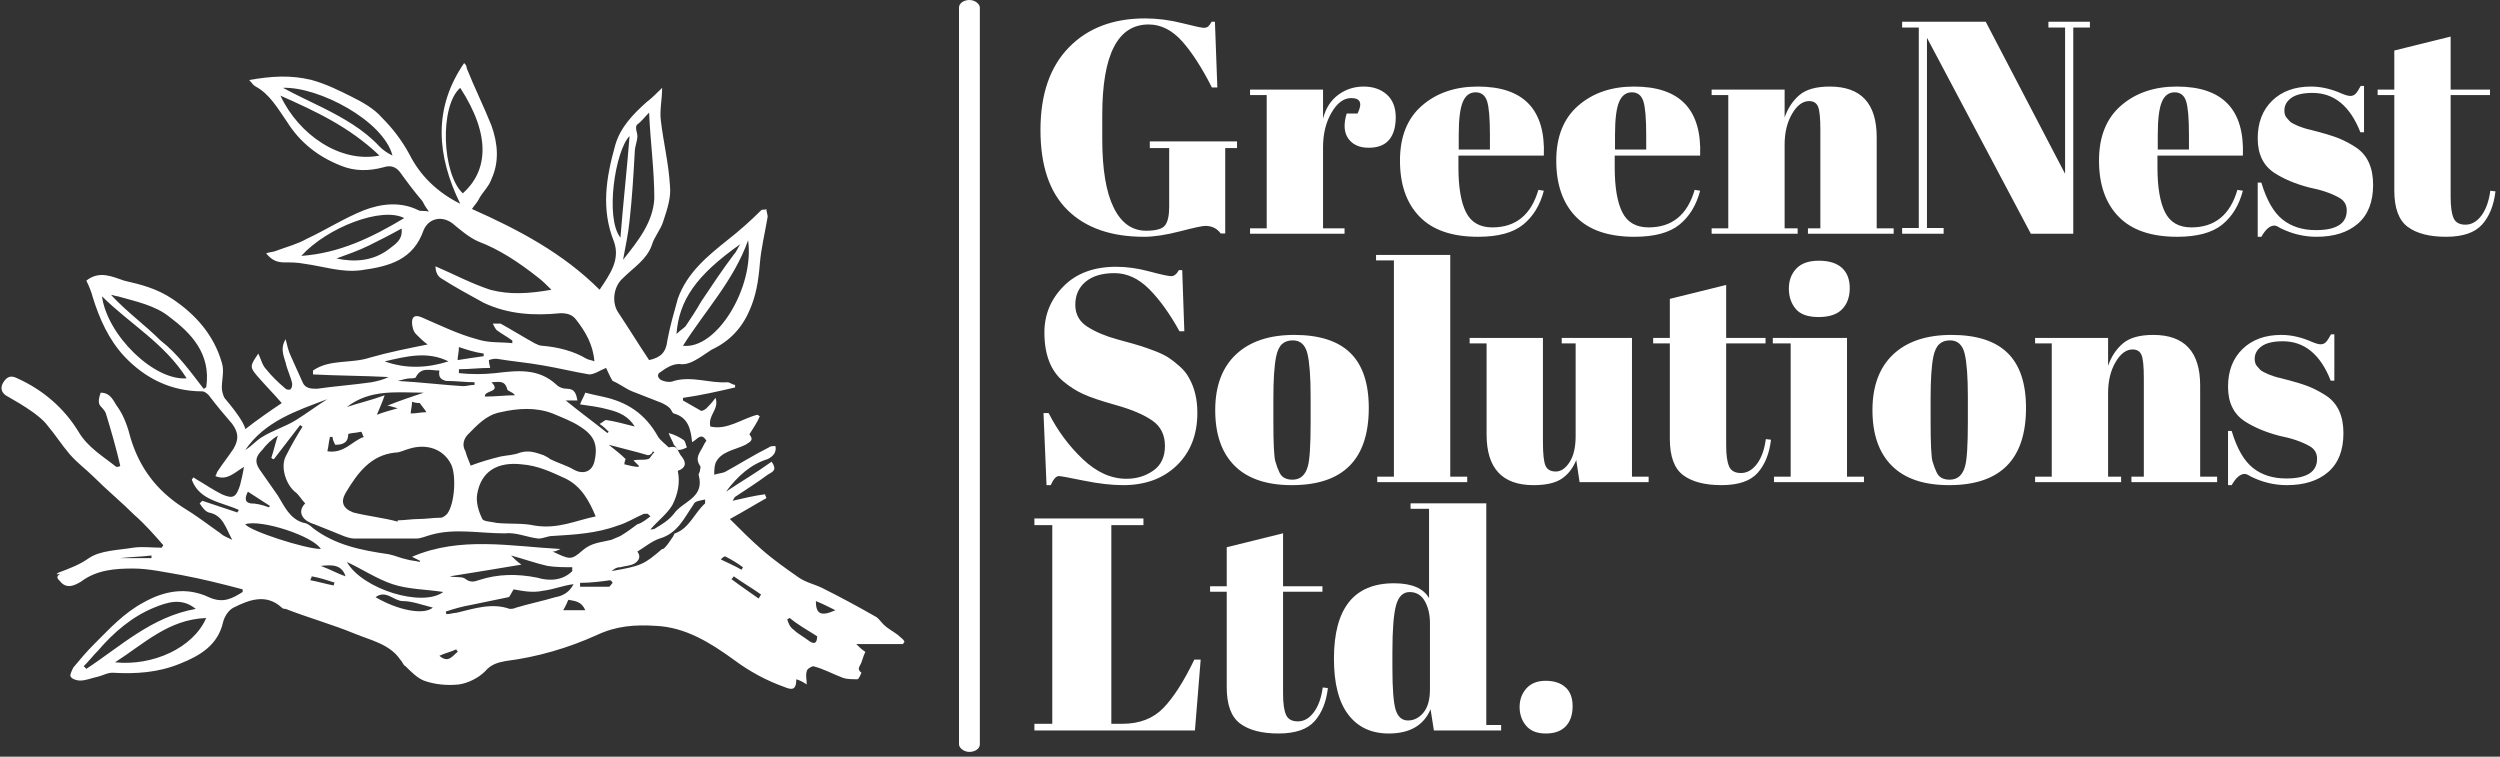 <svg viewBox="0 0 1500 454" height="454" width="1500" xmlns:xlink="http://www.w3.org/1999/xlink" version="1.1" xmlns="http://www.w3.org/2000/svg"><rect x="0" y="0" width="1500" height="454" fill="#333333" stroke="none"/><g transform="matrix(1,0,0,1,-0.909,-1.427)"><svg xmlns:xlink="http://www.w3.org/1999/xlink" xmlns="http://www.w3.org/2000/svg" width="1500" height="454" preserveAspectRatio="xMidYMid meet" data-background-color="#00a550" viewBox="0 0 396 120"><g transform="matrix(1,0,0,1,0.24,0.377)" id="tight-bounds"><svg width="395.52" height="119.246" viewBox="0 0 395.52 119.246"><g><svg width="395.52" height="119.246" viewBox="0 0 666.687 201"><g><rect data-palette-color="#ffffff" id="yte-0" rx="1%" data-fill-palette-color="primary" class="rect-yte-0" fill-opacity="1" stroke="transparent" stroke-width="0" opacity="1" fill="#ffffff" y="0" x="255.959" height="201" width="5.572"></rect></g><g transform="matrix(1,0,0,1,276.117,0.5)"><svg width="390.569" height="200" viewBox="0 0 390.569 200"><g id="textblocktransform"><svg id="textblock" width="390.569" height="200" viewBox="0 0 390.569 200"><g><svg width="390.569" height="200" viewBox="0 0 390.569 200"><g transform="matrix(1,0,0,1,0,0)"><svg data-palette-color="#ffffff" height="200" viewBox="1.05 -35.55 241.2 118.05" width="390.569"><svg></svg><svg></svg><svg></svg><g id="text-0" data-fill-palette-color="primary" class="wordmark-text-0"><path opacity="1" data-fill-palette-color="primary" style="mix-blend-mode: normal" text-anchor="none" font-size="none" font-weight="none" font-family="none" stroke-dashoffset="0" stroke-dasharray="" stroke-miterlimit="10" stroke-linejoin="miter" stroke-linecap="butt" stroke-width="1" stroke="none" fill-rule="nonzero" fill="#ffffff" d="M19.5-0.5v0c1.633 0 2.677-0.3 3.13-0.9 0.447-0.6 0.67-1.617 0.67-3.05v0-9.7h-3.2v-1.1h14.4v1.1h-1.95v14.1h-0.75c-0.6-0.833-1.45-1.25-2.55-1.25v0c-0.467 0-1.857 0.3-4.17 0.9-2.32 0.6-4.297 0.9-5.93 0.9v0c-5.433 0-9.64-1.467-12.62-4.4-2.987-2.933-4.48-7.343-4.48-13.23 0-5.88 1.56-10.42 4.68-13.62 3.113-3.2 7.303-4.8 12.57-4.8v0c2.033 0 4.077 0.26 6.13 0.78 2.047 0.513 3.237 0.77 3.57 0.77 0.333 0 0.583-0.077 0.75-0.23 0.167-0.147 0.35-0.403 0.55-0.77v0h0.55l0.4 10.85h-0.9c-1.633-3.233-3.273-5.777-4.92-7.63-1.653-1.847-3.497-2.77-5.53-2.77v0c-5.1 0-7.65 4.983-7.65 14.95v0 3.95c0 5 0.627 8.773 1.88 11.32 1.247 2.553 3.037 3.83 5.37 3.83zM53.35-22.4v0c-1.233 0-2.317 0.8-3.25 2.4-0.933 1.6-1.4 3.5-1.4 5.7v0 13.4h3.55v0.9h-15.6v-0.9h2.75v-22h-2.75v-0.9h12.05v4.8c0.433-1.7 1.267-3.01 2.5-3.93 1.233-0.913 2.633-1.37 4.2-1.37 1.567 0 2.843 0.44 3.83 1.32 0.98 0.887 1.47 2.137 1.47 3.75 0 1.62-0.367 2.863-1.1 3.73-0.733 0.867-1.857 1.3-3.37 1.3-1.52 0-2.637-0.5-3.35-1.5-0.72-1-0.813-2.383-0.28-4.15v0h1.8c0.833-1.7 0.483-2.55-1.05-2.55zM74.3 0.5c-4.3 0-7.523-1.11-9.67-3.33-2.153-2.213-3.23-5.297-3.23-9.25 0-3.947 1.21-6.97 3.63-9.07 2.413-2.1 5.487-3.15 9.22-3.15v0c7.567 0 11.2 3.8 10.9 11.4v0h-14.1v1.95c0 3.267 0.417 5.733 1.25 7.4 0.833 1.667 2.283 2.5 4.35 2.5v0c3.867 0 6.4-2.067 7.6-6.2v0l0.9 0.15c-0.633 2.4-1.777 4.267-3.43 5.6-1.647 1.333-4.12 2-7.42 2zM71.1-16.35v2.45h5.15v-2.45c0-2.7-0.157-4.543-0.47-5.53-0.32-0.98-0.953-1.47-1.9-1.47-0.953 0-1.653 0.523-2.1 1.57-0.453 1.053-0.68 2.863-0.68 5.43zM100.1 0.5c-4.3 0-7.527-1.11-9.68-3.33-2.147-2.213-3.22-5.297-3.22-9.25 0-3.947 1.21-6.97 3.63-9.07 2.413-2.1 5.487-3.15 9.22-3.15v0c7.567 0 11.2 3.8 10.9 11.4v0h-14.1v1.95c0 3.267 0.417 5.733 1.25 7.4 0.833 1.667 2.283 2.5 4.35 2.5v0c3.867 0 6.4-2.067 7.6-6.2v0l0.9 0.15c-0.633 2.4-1.773 4.267-3.42 5.6-1.653 1.333-4.13 2-7.43 2zM96.9-16.35v2.45h5.15v-2.45c0-2.7-0.157-4.543-0.47-5.53-0.32-0.98-0.953-1.47-1.9-1.47-0.953 0-1.653 0.523-2.1 1.57-0.453 1.053-0.68 2.863-0.68 5.43zM112.85-22.9v-0.9h12.05v4.6c0.533-1.533 1.35-2.767 2.45-3.7 1.1-0.933 2.767-1.4 5-1.4v0c5.167 0 7.75 2.783 7.75 8.35v0 15.05h2.8v0.9h-14.15v-0.9h2.05v-16.25c0-2-0.133-3.293-0.4-3.88-0.267-0.58-0.75-0.87-1.45-0.87v0c-1.067 0-2.007 0.7-2.82 2.1-0.82 1.4-1.23 3.1-1.23 5.1v0 13.8h2.15v0.9h-14.2v-0.9h2.75v-22zM175.3-34.05h-2.75v34.05h-7l-17.15-32.35v31.4h2.75v0.95h-6.85v-0.95h2.75v-33.1h-2.75v-0.95h13.8l13.1 25.1v-24.15h-2.75v-0.95h6.85zM189.7 0.5c-4.3 0-7.523-1.11-9.67-3.33-2.153-2.213-3.23-5.297-3.23-9.25 0-3.947 1.21-6.97 3.63-9.07 2.413-2.1 5.487-3.15 9.22-3.15v0c7.567 0 11.2 3.8 10.9 11.4v0h-14.1v1.95c0 3.267 0.417 5.733 1.25 7.4 0.833 1.667 2.283 2.5 4.35 2.5v0c3.867 0 6.4-2.067 7.6-6.2v0l0.9 0.15c-0.633 2.4-1.773 4.267-3.42 5.6-1.653 1.333-4.13 2-7.43 2zM186.5-16.35v2.45h5.15v-2.45c0-2.7-0.157-4.543-0.47-5.53-0.32-0.98-0.953-1.47-1.9-1.47-0.953 0-1.653 0.523-2.1 1.57-0.453 1.053-0.68 2.863-0.68 5.43zM203.6 0.5h-0.6v-8.95h0.6c0.867 2.9 2.033 4.933 3.5 6.1 1.467 1.167 3.3 1.75 5.5 1.75v0c3.4 0 5.1-1.083 5.1-3.25v0c0-0.933-0.417-1.633-1.25-2.1v0c-1.3-0.733-2.967-1.3-5-1.7v0c-2.267-0.6-4.167-1.4-5.7-2.4v0c-1.833-1.2-2.75-3.1-2.75-5.7 0-2.6 0.8-4.677 2.4-6.23 1.6-1.547 3.733-2.32 6.4-2.32v0c1.633 0 3.317 0.383 5.05 1.15v0c0.633 0.267 1.117 0.4 1.45 0.4 0.333 0 0.617-0.117 0.85-0.35 0.233-0.233 0.517-0.667 0.85-1.3v0h0.55v7.65h-0.6c-1.7-4.333-4.333-6.5-7.9-6.5v0c-1.567 0-2.733 0.273-3.5 0.82-0.767 0.553-1.15 1.247-1.15 2.08v0c0 0.5 0.117 0.89 0.35 1.17 0.233 0.287 0.417 0.497 0.55 0.63 0.133 0.133 0.35 0.273 0.65 0.42 0.3 0.153 0.55 0.27 0.75 0.35 0.2 0.087 0.51 0.197 0.93 0.33 0.413 0.133 0.72 0.217 0.92 0.25v0c2.267 0.567 3.9 1.057 4.9 1.47 1 0.42 1.95 0.93 2.85 1.53v0c1.833 1.267 2.75 3.307 2.75 6.12 0 2.82-0.833 4.953-2.5 6.4-1.667 1.453-3.95 2.18-6.85 2.18v0c-2.067 0-4.067-0.483-6-1.45v0c-0.4-0.267-0.717-0.4-0.95-0.4v0c-0.733 0-1.45 0.617-2.15 1.85zM225.55-7.15v0-15.75h-2.75v-0.9h2.75v-6.45l9.3-2.3v8.75h6.5v0.9h-6.5v16.85c0 1.567 0.16 2.717 0.48 3.45 0.313 0.733 0.97 1.1 1.97 1.1 1 0 1.877-0.5 2.63-1.5 0.747-1 1.237-2.367 1.47-4.1v0l0.85 0.1c-0.267 2.3-1 4.123-2.2 5.47-1.2 1.353-3.183 2.03-5.95 2.03-2.767 0-4.883-0.55-6.35-1.65-1.467-1.1-2.2-3.1-2.2-6z"></path><path opacity="1" data-fill-palette-color="primary" style="mix-blend-mode: normal" text-anchor="none" font-size="none" font-weight="none" font-family="none" stroke-dashoffset="0" stroke-dasharray="" stroke-miterlimit="10" stroke-linejoin="miter" stroke-linecap="butt" stroke-width="1" stroke="none" fill-rule="nonzero" fill="#ffffff" d="M16.25-0.55v0c1.667 0 3.143-0.45 4.43-1.35 1.28-0.9 1.92-2.26 1.92-4.08 0-1.813-0.69-3.203-2.07-4.17-1.387-0.967-3.353-1.81-5.9-2.53-2.553-0.713-4.403-1.337-5.55-1.87-1.153-0.533-2.247-1.233-3.28-2.1v0c-2.067-1.733-3.1-4.417-3.1-8.05v0c0-2.967 1.06-5.517 3.18-7.65 2.113-2.133 5.003-3.2 8.67-3.2v0c1.767 0 3.61 0.26 5.53 0.78 1.913 0.513 3.103 0.77 3.57 0.77 0.467 0 0.883-0.333 1.25-1v0h0.55l0.35 10.1h-0.8c-1.6-2.9-3.273-5.227-5.02-6.98-1.753-1.747-3.653-2.62-5.7-2.62-2.053 0-3.647 0.473-4.78 1.42-1.133 0.953-1.7 2.22-1.7 3.8 0 1.587 0.677 2.803 2.03 3.65 1.347 0.853 3.003 1.547 4.97 2.08 1.967 0.533 3.26 0.9 3.88 1.1 0.613 0.2 1.38 0.473 2.3 0.82 0.913 0.353 1.663 0.72 2.25 1.1 0.58 0.387 1.197 0.873 1.85 1.46 0.647 0.58 1.153 1.22 1.52 1.92v0c0.9 1.6 1.35 3.5 1.35 5.7v0c0 3.6-1.123 6.49-3.37 8.67-2.253 2.187-5.213 3.28-8.88 3.28v0c-1.9 0-4.073-0.25-6.52-0.75-2.453-0.5-3.813-0.75-4.08-0.75v0c-0.467 0-0.917 0.5-1.35 1.5v0h-0.7l-0.5-11.9h0.85c1.467 2.9 3.343 5.433 5.63 7.6 2.28 2.167 4.687 3.25 7.22 3.25zM46.65-9.85v0-4.25c0-3.233-0.173-5.593-0.52-7.08-0.353-1.48-1.163-2.22-2.43-2.22v0c-0.733 0-1.327 0.207-1.78 0.62-0.447 0.42-0.77 1.113-0.97 2.08v0c-0.3 1.5-0.45 3.783-0.45 6.85v0 3.9c0 3.633 0.11 5.817 0.33 6.55 0.213 0.733 0.437 1.333 0.67 1.8v0c0.367 0.8 1.083 1.2 2.15 1.2v0c1.3 0 2.15-0.75 2.55-2.25v0c0.3-1.067 0.45-3.467 0.45-7.2zM43.55 0.5c-4.167 0-7.317-1.067-9.45-3.2-2.133-2.133-3.2-5.193-3.2-9.18 0-3.98 1.143-7.047 3.43-9.2 2.28-2.147 5.487-3.22 9.62-3.22 4.133 0 7.217 0.99 9.25 2.97 2.033 1.987 3.05 5.013 3.05 9.08v0c0 8.5-4.233 12.75-12.7 12.75zM57.45-36.6v-0.9h12.25v36.6h2.8v0.9h-14.85v-0.9h2.75v-35.7zM102.45-0.9v0.9h-11.4l-0.55-3.65c-0.533 1.333-1.323 2.357-2.37 3.07-1.053 0.72-2.613 1.08-4.68 1.08v0c-5.167 0-7.75-2.783-7.75-8.35v0-15.05h-2.8v-0.9h12.1v17.15c0 2 0.143 3.317 0.43 3.95 0.28 0.633 0.847 0.95 1.7 0.95 0.847 0 1.603-0.517 2.27-1.55 0.667-1.033 1-2.467 1-4.3v0-15.3h-2.3v-0.9h11.6v22.9zM105.95-7.15v0-15.75h-2.75v-0.9h2.75v-6.45l9.3-2.3v8.75h6.5v0.9h-6.5v16.85c0 1.567 0.16 2.717 0.48 3.45 0.313 0.733 0.97 1.1 1.97 1.1 1 0 1.877-0.5 2.63-1.5 0.747-1 1.237-2.367 1.47-4.1v0l0.85 0.1c-0.267 2.3-1 4.123-2.2 5.47-1.2 1.353-3.183 2.03-5.95 2.03-2.767 0-4.883-0.55-6.35-1.65-1.467-1.1-2.2-3.1-2.2-6zM130.5-27.25c-1.767 0-3.023-0.45-3.77-1.35-0.753-0.9-1.13-2.017-1.13-3.35 0-1.333 0.41-2.433 1.23-3.3 0.813-0.867 2.053-1.3 3.72-1.3 1.667 0 2.933 0.39 3.8 1.17 0.867 0.787 1.3 1.907 1.3 3.36 0 1.447-0.417 2.603-1.25 3.47-0.833 0.867-2.133 1.3-3.9 1.3zM122.95-22.9v-0.9h12.25v22.9h2.8v0.9h-14.85v-0.9h2.75v-22zM155.15-9.85v0-4.25c0-3.233-0.173-5.593-0.52-7.08-0.353-1.48-1.163-2.22-2.43-2.22v0c-0.733 0-1.323 0.207-1.77 0.62-0.453 0.42-0.78 1.113-0.98 2.08v0c-0.3 1.5-0.45 3.783-0.45 6.85v0 3.9c0 3.633 0.107 5.817 0.32 6.55 0.22 0.733 0.447 1.333 0.68 1.8v0c0.367 0.8 1.083 1.2 2.15 1.2v0c1.3 0 2.15-0.75 2.55-2.25v0c0.3-1.067 0.45-3.467 0.45-7.2zM152.05 0.5c-4.167 0-7.317-1.067-9.45-3.2-2.133-2.133-3.2-5.193-3.2-9.18 0-3.98 1.14-7.047 3.42-9.2 2.287-2.147 5.497-3.22 9.63-3.22 4.133 0 7.217 0.99 9.25 2.97 2.033 1.987 3.05 5.013 3.05 9.08v0c0 8.5-4.233 12.75-12.7 12.75zM166.25-22.9v-0.9h12.05v4.6c0.533-1.533 1.35-2.767 2.45-3.7 1.1-0.933 2.767-1.4 5-1.4v0c5.167 0 7.75 2.783 7.75 8.35v0 15.05h2.8v0.9h-14.15v-0.9h2.05v-16.25c0-2-0.133-3.293-0.4-3.88-0.267-0.58-0.75-0.87-1.45-0.87v0c-1.067 0-2.007 0.7-2.82 2.1-0.82 1.4-1.23 3.1-1.23 5.1v0 13.8h2.15v0.9h-14.2v-0.9h2.75v-22zM198.7 0.5h-0.6v-8.95h0.6c0.867 2.9 2.033 4.933 3.5 6.1 1.467 1.167 3.3 1.75 5.5 1.75v0c3.4 0 5.1-1.083 5.1-3.25v0c0-0.933-0.417-1.633-1.25-2.1v0c-1.3-0.733-2.967-1.3-5-1.7v0c-2.267-0.6-4.167-1.4-5.7-2.4v0c-1.833-1.2-2.75-3.1-2.75-5.7 0-2.6 0.8-4.677 2.4-6.23 1.6-1.547 3.733-2.32 6.4-2.32v0c1.633 0 3.317 0.383 5.05 1.15v0c0.633 0.267 1.117 0.4 1.45 0.4 0.333 0 0.617-0.117 0.85-0.35 0.233-0.233 0.517-0.667 0.85-1.3v0h0.55v7.65h-0.6c-1.7-4.333-4.333-6.5-7.9-6.5v0c-1.567 0-2.733 0.273-3.5 0.82-0.767 0.553-1.15 1.247-1.15 2.08v0c0 0.5 0.117 0.89 0.35 1.17 0.233 0.287 0.417 0.497 0.55 0.63 0.133 0.133 0.35 0.273 0.65 0.42 0.3 0.153 0.55 0.27 0.75 0.35 0.2 0.087 0.51 0.197 0.93 0.33 0.413 0.133 0.72 0.217 0.92 0.25v0c2.267 0.567 3.9 1.057 4.9 1.47 1 0.42 1.95 0.93 2.85 1.53v0c1.833 1.267 2.75 3.307 2.75 6.12 0 2.82-0.833 4.953-2.5 6.4-1.667 1.453-3.95 2.18-6.85 2.18v0c-2.067 0-4.067-0.483-6-1.45v0c-0.4-0.267-0.717-0.4-0.95-0.4v0c-0.733 0-1.45 0.617-2.15 1.85z" transform="translate(0,41)"></path><path opacity="1" data-fill-palette-color="primary" style="mix-blend-mode: normal" text-anchor="none" font-size="none" font-weight="none" font-family="none" stroke-dashoffset="0" stroke-dasharray="" stroke-miterlimit="10" stroke-linejoin="miter" stroke-linecap="butt" stroke-width="1" stroke="none" fill-rule="nonzero" fill="#ffffff" d="M1.05-33.9v-1.1h18v1.1h-5.3v32.8h1.8c2.833 0 5.093-0.867 6.78-2.6 1.68-1.733 3.387-4.4 5.12-8v0h1.05l-0.95 11.7h-26.5v-1.1h2.95v-32.8zM32.8-7.15v0-15.75h-2.75v-0.9h2.75v-6.45l9.3-2.3v8.75h6.5v0.9h-6.5v16.85c0 1.567 0.16 2.717 0.48 3.45 0.313 0.733 0.97 1.1 1.97 1.1 1 0 1.873-0.5 2.62-1.5 0.753-1 1.247-2.367 1.48-4.1v0l0.85 0.1c-0.267 2.3-1 4.123-2.2 5.47-1.2 1.353-3.183 2.03-5.95 2.03-2.767 0-4.883-0.55-6.35-1.65-1.467-1.1-2.2-3.1-2.2-6zM60.15-10.35c0 3.5 0.183 5.823 0.55 6.97 0.367 1.153 1.043 1.73 2.03 1.73 0.98 0 1.83-0.433 2.55-1.3 0.713-0.867 1.07-2.15 1.07-3.85v0-10.9c0-1.433-0.283-2.65-0.85-3.65-0.567-1-1.4-1.5-2.5-1.5-1.1 0-1.85 0.733-2.25 2.2-0.4 1.467-0.6 4.033-0.6 7.7v0zM78.1 0h-11.1l-0.55-3.5c-1.133 2.667-3.433 4-6.9 4v0c-2.867 0-5.09-1.033-6.67-3.1-1.587-2.067-2.38-5.15-2.38-9.25v0c0-8.3 3.3-12.45 9.9-12.45v0c2.933 0 4.867 0.817 5.8 2.45v0-14.75h-3.05v-0.9h12.5v36.6h2.45zM85.48 0.5c-1.453 0-2.537-0.427-3.25-1.28-0.72-0.847-1.08-1.88-1.08-3.1 0-1.213 0.377-2.237 1.13-3.07 0.747-0.833 1.803-1.25 3.17-1.25 1.367 0 2.45 0.35 3.25 1.05 0.8 0.7 1.2 1.75 1.2 3.15 0 1.4-0.373 2.5-1.12 3.3-0.753 0.8-1.853 1.2-3.3 1.2z" transform="translate(0,82)"></path></g></svg></g></svg></g></svg></g></svg></g><g transform="matrix(1,0,0,1,0,16.863)"><svg width="241.372" height="167.274" viewBox="0 0 241.372 167.274"><g><svg id="icon-0" data-fill-palette-color="accent" class="icon-icon-0" width="241.372" height="167.274" xml:space="preserve" viewBox="4.886 15.7 69.314 48.035" y="0" x="0" version="1.1" xmlns:xlink="http://www.w3.org/1999/xlink" xmlns="http://www.w3.org/2000/svg"><g data-fill-palette-color="accent" fill="#ffffff"><g data-fill-palette-color="accent" fill="#ffffff"><path data-fill-palette-color="accent" fill="#ffffff" d="M14 46.6C13.7 45.3 13.3 43.9 12.9 42.6 12.8 42.3 12.5 42.1 12.4 41.9 12.3 41.6 12.4 41.3 12.5 41 13.3 41 13.5 41.7 13.8 42.1 14.3 42.8 14.6 43.7 14.8 44.5 15.5 46.8 16.8 48.5 18.8 49.8 19.8 50.4 20.7 51.1 21.7 51.8 21.9 52 22.2 52.1 22.6 52.3 22.1 51.4 21.9 50.4 20.8 50.2 20.5 50.1 20.3 49.8 20.1 49.5L20.3 49.3 23 50.2C23 50.1 23.1 50.1 23.1 50 21.8 49.4 20.1 49.3 19.5 47.7 19.5 47.6 19.6 47.6 19.6 47.5 19.8 47.6 19.9 47.7 20.1 47.8 20.6 48.1 21.2 48.5 21.8 48.8 22.7 49.2 22.9 49 23.2 48.1 23.3 47.7 23.4 47.3 23.5 46.7 22.8 47.1 22.2 47.8 21.3 47.4 21.4 47.3 21.4 47.1 21.5 47 21.9 46.4 22.3 45.9 22.7 45.3 23.1 44.6 23.1 44.1 22.6 43.4 22 42.7 21.4 42 20.8 41.2 20.7 41.1 20.5 40.9 20.3 40.9 17.9 40.9 15.9 39.9 14.3 38.2 13.1 36.9 12.4 35.3 11.9 33.7 11.8 33.3 11.6 32.8 11.4 32.4 12.4 31.6 13.4 32.1 14.3 32.4 15.6 32.7 16.8 33 18 33.8 19.8 35 21.2 36.6 21.8 38.7 22 39.3 21.8 40 21.8 40.6 21.8 40.9 21.9 41.2 22 41.4 22.5 42 23 42.6 23.4 43.3 23.5 43.5 23.6 43.7 23.6 43.8 24.5 43.1 25.5 42.4 26.4 41.8 25.8 41.1 25.1 40.4 24.5 39.7S24 38.9 24.6 38C24.8 38.4 24.9 38.9 25.2 39.2 25.6 39.7 26.1 40.2 26.7 40.7 26.8 40.8 27.1 40.8 27.1 40.7 27.2 40.6 27.2 40.4 27.2 40.3 27.1 39.8 26.8 39.2 26.7 38.7 26.5 38.1 26.3 37.5 26.7 36.9 26.8 37.3 26.9 37.8 27.1 38.2 27.4 38.9 27.7 39.5 28 40.2 28.2 40.7 28.7 40.7 29.1 40.7 30.5 40.5 31.9 40.4 33.3 40.2 33.8 40.1 34.2 40 34.6 39.8 32.7 39.7 30.7 39.7 28.8 39.6V39.3C30.1 38.4 31.7 38.8 33.2 38.3 34.6 37.9 36.1 37.6 37.6 37.3 37.3 37.1 37 36.8 36.7 36.5 36.5 36.3 36.4 35.9 36.4 35.6 36.4 35.2 36.6 35 37.1 35.2 38.5 35.8 39.9 36.5 41.4 36.9 42.3 37.2 43.2 37.1 44.1 37.2V37C43.7 36.7 43.3 36.5 42.9 36.2 42.8 36.1 42.7 35.9 42.6 35.7H43.2C44.1 36.2 44.9 36.7 45.8 37.2 46 37.3 46.2 37.4 46.4 37.4 47.6 37.5 48.8 37.8 49.8 38.4 50 38.5 50.2 38.5 50.4 38.6 50.3 37.3 49.7 36.3 49 35.4 48.7 35 48.3 34.9 47.8 34.9 45.8 35.1 43.8 35 41.9 34.1 40.8 33.5 39.7 32.9 38.6 32.2 38.3 32 38.2 31.6 38.2 31.3 39.6 31.9 40.9 32.6 42.4 33.1 43.9 33.5 45.4 33.4 47.1 33.1 46.7 32.7 46.4 32.4 46 32.1 44.6 31 43.1 30 41.5 29.4 40.8 29.1 40.1 28.5 39.5 28 38.7 27.4 37.7 27.6 37.3 28.5 36.5 30.8 34.7 31.3 32.5 31.6 31 31.8 29.6 31.3 28.1 31.1 27.6 31 27.1 31 26.6 31 26 31 25.6 30.8 25.2 30.3 25.5 30.2 25.8 30.2 26 30.1 26.8 29.8 27.6 29.6 28.3 29.2 29.8 28.5 31.2 27.6 32.7 27 34 26.5 35.5 26.3 36.9 27 37.1 27.1 37.3 27 37.7 27.1 37.4 26.7 37.3 26.5 37.2 26.3 36.6 25.6 36 24.8 35.5 24.1 35.2 23.7 34.8 23.5 34.2 23.7 33.1 24 32 24 31 23.6 29.2 22.9 27.8 21.8 26.8 20.2 26.1 19.2 25.5 18.1 24.4 17.5 24.2 17.4 24.1 17.2 23.9 17 25.6 16.7 27.1 16.6 28.7 17 29.8 17.3 30.8 17.8 31.8 18.3 32.6 18.7 33.5 19.2 34.1 19.9 34.9 20.7 35.6 21.6 36.2 22.7 37 24.3 38.3 25.6 40.1 26.5 38.3 22.8 38 19.2 40.4 15.7 40.5 15.8 40.6 15.9 40.6 16.1 41.2 17.6 41.9 19 42.5 20.5 43 21.9 43.1 23.3 42.5 24.6 42.3 25.2 41.8 25.6 41.5 26.2 41.4 26.4 41.2 26.6 41 26.9 44.6 28.5 48 30.3 50.8 33.1 51.6 31.9 52.4 30.8 51.9 29.4 50.9 26.9 51.3 24.5 52 22 52.4 20.6 53.4 19.6 54.4 18.7 54.8 18.4 55.2 18 55.6 17.6 55.6 18.5 55.4 19.3 55.5 20.1 55.7 21.8 56.1 23.4 56.2 25.1 56.3 26 56 26.9 55.7 27.8 55.5 28.5 55 29 54.8 29.7 54.4 30.8 53.4 31.4 52.6 32.2 51.9 32.8 51.7 34 52.2 34.8 53 36 53.8 37.3 54.6 38.5 55.5 38.3 55.9 37.9 56 37 56.2 35.9 56.5 34.9 56.8 33.8 57.5 31.8 59.1 30.5 60.6 29.3 61.5 28.6 62.4 27.8 63.2 27 63.3 26.9 63.5 27 63.6 26.9 63.6 27.1 63.7 27.3 63.7 27.5 63.5 28.7 63.2 29.9 63.1 31.1 63 32.4 62.8 33.6 62.3 34.7 61.7 36.1 60.7 37.1 59.4 37.7L58.5 38.3C58 38.6 57.5 38.9 56.9 38.8 56.4 38.8 55.9 39.1 55.5 39.4 55.1 39.6 55.3 40 55.7 40.1 56 40.2 56.3 40.2 56.5 40.1 57.9 39.7 59.3 40.3 60.6 40.2 60.8 40.2 61 40.4 61.2 40.4V40.6C59.9 40.9 58.6 41.2 57.2 41.4V41.6C57.7 41.9 58.1 42.1 58.6 42.4 58.7 42.4 58.9 42.3 59 42.2 59.2 42 59.4 41.8 59.7 41.4 60 42.3 59.1 42.7 59.3 43.6 60.6 43.9 61.7 43 62.9 42.7 63 42.7 63 42.8 63.1 42.8 62.9 43.3 62.6 43.7 62.3 44.2 62.6 44.6 62.5 44.7 62 45 61.2 45.4 60.1 45.5 59.7 46.4 59.6 46.7 59.6 47 59.6 47.3 59.9 47.2 60.1 47.2 60.4 47.1 61.5 46.5 62.6 45.8 63.8 45.2 63.9 45.1 64.1 45.1 64.3 45.1 64.4 45.6 64.1 45.9 63.7 46.1 62.4 46.5 61.4 47.4 60.5 48.6 61.7 47.8 62.9 47.1 64 46.3 64.5 47 64 47.1 63.7 47.3 62.9 47.9 62.1 48.4 61.2 49 61.1 49.1 61.1 49.2 61 49.3 61.9 49.1 62.7 48.9 63.5 48.8 63.5 48.9 63.6 49 63.6 49.1 62.7 49.6 61.9 50.1 60.8 50.7 61.6 51.5 62.4 52.3 63.2 53 64.1 53.8 65.1 54.5 66.1 55.2 66.7 55.6 67.3 55.7 67.9 56 69.3 56.7 70.6 57.4 72 58.2 72.2 58.3 72.4 58.6 72.6 58.8 72.9 59.1 73.3 59.3 73.7 59.6 73.9 59.8 74.1 59.9 74.2 60.1 74.2 60.2 74.1 60.2 74.1 60.3H70.5C70.7 60.5 70.9 60.7 71.2 60.9 71.1 61.1 71 61.4 70.9 61.7S70.5 62.2 70.9 62.5C70.9 62.5 70.7 63 70.6 63 70.2 63 69.8 63 69.5 62.9 68.7 62.6 68 62.2 67.2 62 67.1 62 66.7 62.2 66.7 62.4 66.6 62.7 66.7 63 66.7 63.4 66.4 63.2 66.2 63.1 65.9 63 65.9 63.9 65.5 63.8 65 63.6 63.6 63.1 62.3 62.4 61.1 61.5 59.3 60.2 57.4 59 55.1 58.9 53.5 58.8 52.1 58.9 50.6 59.6 48.4 60.6 46 61.3 43.6 61.6 43.1 61.7 42.5 61.8 42 62.4 41.5 62.9 40.7 63.3 40 63.4 39.1 63.5 38.1 63.4 37.3 63.1 36.8 62.9 36.3 62.4 35.9 62 35.7 61.9 35.7 61.7 35.5 61.5 34.7 60.3 33.2 60 32 59.5 30.3 58.8 28.5 58.3 26.7 57.6 26.6 57.6 26.5 57.6 26.4 57.5 25.2 56.4 23.9 56.9 22.7 57.5 22.3 57.7 22 58.2 21.9 58.6 21.5 60.4 20.1 61.2 18.6 61.8 16.9 62.5 15.2 62.6 13.4 62.5 13 62.5 12.7 62.7 12.3 62.8 11.8 62.9 11.4 63.1 10.9 63.1 10.7 63.1 10.3 63 10.2 62.8 10.1 62.7 10.3 62.3 10.4 62.1 10.9 61.5 11.4 60.9 12 60.3 13.2 59.1 14.3 57.9 15.8 57.1 17.4 56.2 19.1 55.9 20.8 56.7 21.9 57.2 22.6 56.8 23.4 56.3V56.1C21.9 55.7 20.3 55.3 18.7 55 17.5 54.8 16.2 54.5 15 54.5 13.6 54.5 12.2 54.6 11 55.5 10.5 55.8 9.9 56.1 9.4 55.5 9.1 55.2 9.1 55.1 9.4 54.9 9 55 9.1 54.9 9.3 54.8 10.1 54.5 10.9 54.2 11.6 53.7 12.5 53.1 13.8 53.1 15 52.9 15.7 52.8 16.4 52.9 17.2 52.9 17.2 52.8 17.3 52.8 17.3 52.7 16.6 51.9 15.9 51.1 15.1 50.4 14.1 49.4 13 48.5 12 47.5 11.4 46.9 10.7 46.4 10.1 45.7S9 44.2 8.4 43.5C8.1 43.1 7.7 42.8 7.3 42.5 6.6 42 5.9 41.6 5.2 41.2 4.8 40.9 4.8 40.5 5.1 40.1S5.7 39.7 6.1 39.9C8.1 40.8 9.7 42.2 10.8 44 11.5 45.2 12.7 45.9 13.7 46.7 14 46.7 14 46.6 14 46.6M56.8 45.4C56.9 45.6 57 45.8 57.1 45.9 57.5 46.4 57.4 46.8 56.8 47 57 47.9 56.8 48.8 56.4 49.6 56 50.3 55.3 50.8 54.7 51.5 54.8 51.5 55 51.5 55.1 51.4 55.6 51.1 56.1 50.8 56.5 50.3 57.2 49.3 58.9 49.1 58.4 47.3 58.4 47.2 58.5 47.1 58.5 47S58.6 46.7 58.5 46.6C58.1 46 58.5 45.6 58.7 45.2 58.8 45 58.9 44.8 59 44.7 58.6 44 58.3 44.6 57.9 44.8 57.8 43.8 57.6 42.9 56.5 42.6 56.4 42.6 56.3 42.3 56.2 42.2 56 42 55.8 41.9 55.6 41.8 54.8 41.5 54.1 41.2 53.3 40.9 52.8 40.7 52.3 40.3 51.8 40.1 51.6 39.8 51.4 39.3 51.3 39.1 50.8 39.3 50.4 39.6 50 39.6 48.8 39.4 47.6 39.1 46.4 38.9 45.3 38.7 44.1 38.6 42.9 38.4 42.7 38.4 42.6 38.4 42.3 38.5 42.3 38.8 42.4 39 42.4 39.1 41.6 39.1 40.8 39.2 40 39.2V39.5C40.9 39.6 41.9 39.6 42.8 39.5 44.5 39.3 46.1 39.1 47.5 40.4 47.7 40.6 48 40.7 48.3 40.7 48.9 40.7 49 41.1 49.1 41.6H48.2C49.3 42.5 50.4 43.3 51.4 44.1L51.5 44C51.3 43.8 51.1 43.6 50.8 43.4 51 43.3 51.2 43.1 51.3 43.1 52 43.2 52.7 43.4 53.5 43.6 53 42.8 52.3 42.5 51.5 42.3 50.8 42.1 50 42 49.3 41.9 49.4 41.6 49.6 41.3 49.7 41 50.1 41.1 50.5 41.2 51 41.3 52.9 41.7 54.3 42.6 55.3 44.4 55.5 44.7 55.8 44.9 56.1 45.2 56.6 45.1 56.7 45.2 56.8 45.4M35.3 50.9V50.8C35.8 50.8 36.4 50.7 36.9 50.7 37.5 50.7 38 50.6 38.6 50.6 38.8 50.6 39 50.4 39.1 50.3 39.7 49.5 39.8 47.3 39.4 46.5 38.8 45.3 37.5 44.9 36.2 45.3 35.8 45.4 35.5 45.6 35.1 45.6 33.2 45.8 32.2 47.2 31.3 48.7 30.9 49.4 31.1 49.9 31.9 50.2 33.1 50.5 34.2 50.6 35.3 50.9M54.7 50.5L54.5 50.3H54.2C53.5 50.6 52.9 51 52.2 51.2 50.6 51.8 48.9 51.9 47.2 52 46.8 52 46.5 52.2 46.1 52.2 45.2 52.1 44.4 51.7 43.5 51.8 41.6 51.8 39.7 51.4 37.9 51.9 37.5 52 37.1 52.2 36.7 52.2H32C31.5 52.2 30.9 51.9 30.4 51.7L28.9 51.1C27.9 50.8 27.6 50.1 28.2 49.5 27.9 49.2 27.7 48.8 27.4 48.6 26.7 48 26.3 46.7 26.7 45.9S27.5 44.4 28 43.6C27.9 43.6 27.9 43.5 27.8 43.5 27.1 44.4 26.5 45.2 25.8 46.1 25.7 46.1 25.7 46.1 25.6 46 25.8 45.4 25.9 44.9 26.1 44.3 25.6 44.6 25.2 45 24.9 45.4 24.4 45.9 24.3 46.3 24.7 46.9 25.2 47.6 25.6 48.2 26.1 48.9 26.6 49.7 27 50.7 28.1 51 28.3 51 28.6 51.2 28.8 51.4 30.5 52.7 32.5 53.1 34.6 53.4 35.1 53.5 35.5 53.7 36 53.8 36.3 53.9 36.7 53.9 37 54V53.9L36.4 53.6C40.1 52 44 52.8 47.8 53 47.6 53.1 47.4 53.2 47.2 53.2 48.5 53.8 48.6 53.9 49.5 53.1 50.2 52.5 50.9 52.5 51.7 52.3 51.9 52.2 52.2 52.1 52.4 52 52.9 51.7 53.3 51.4 53.7 51.1 54.1 51 54.4 50.7 54.7 50.5M50.5 50.5C50 49.3 49.4 48.2 48.2 47.6 47.1 47.1 46.1 46.6 44.8 46.5 43 46.3 41.7 47 41.4 48.8 41.3 49.4 41.5 50.1 41.8 50.7 41.9 50.9 42.5 50.9 42.9 51 43.9 51.1 44.9 51 45.8 51.2 47.6 51.5 49 50.8 50.5 50.5M40.9 46.6C41.7 46.3 42.4 46.1 43.2 45.9 43.7 45.8 44.2 45.8 44.7 45.6 45.4 45.4 45.9 45.6 46.5 45.8 46.7 45.9 46.9 46 47 46.1 47.6 46.4 48.3 46.6 48.8 46.9 49.5 47.3 50.2 47.1 50.4 46.3 50.7 45 50.4 44.3 49.3 43.6 48.7 43.2 47.9 42.9 47.2 42.6 45.9 42.1 44.5 42.2 43.2 42.5 42.1 42.7 41.4 43.5 40.7 44.2 40.4 44.5 40.2 45 40.5 45.5 40.6 45.9 40.8 46.3 40.9 46.6M40.1 17.6C38.5 19 38.7 24.2 40.3 25.7 42.2 24 42.5 21.3 40.1 17.6M20.4 40.7C20.5 40.7 20.5 40.6 20.6 40.6 21 38 19.4 36.4 17.8 35.2 16.7 34.3 15.2 34 13.8 33.6 13.6 33.6 13.5 33.5 13.3 33.5 14.5 34.8 15.9 35.8 17.1 37 18.4 38 19.4 39.4 20.4 40.7M52.6 30.8C53.8 29.3 54.9 27.9 55 26.1 55 23.9 54.7 21.8 54.6 19.5 54.2 19.9 54 20.2 53.7 20.4 53.6 20.5 53.6 20.6 53.6 20.7 53.6 20.9 53.7 21.1 53.7 21.3 53.7 21.7 53.5 22.1 53.5 22.5 53.4 24.3 53.3 26 53.1 27.8 53 28.8 52.8 29.7 52.6 30.8M26.3 18.2C27.7 21.2 30.9 23.4 33.9 22.8 31.6 20.6 29 19.4 26.3 18.2M12.6 33.6C13 36.6 16.6 40.1 19.1 39.9 17.4 37.2 14.7 35.7 12.6 33.6M57.2 37.4C59.8 37.7 62.7 32.9 62.2 29.3 61.1 32.4 58.9 34.7 57.2 37.4M20.6 58.3C17.7 58.4 15.8 60.3 13.6 61.7 16.5 62 19.6 60.6 20.6 58.3M27.9 30.5C30.8 30.3 33.3 29.1 35.8 27.6 34.1 26.7 29.9 28.3 27.9 30.5M19.8 57.6C18.7 56.7 17.6 57.1 16.6 57.5 14.9 58.2 13.5 59.4 12.3 60.8 11.9 61.2 11.6 61.6 11.2 62L11.4 62.2C14 60.5 16.4 58.2 19.8 57.6M26.5 17.6C27.6 18.2 28.5 18.6 29.5 19.1 31.1 19.9 32.7 20.8 33.9 22.1 34.2 22.4 34.5 22.6 34.9 22.8 34.2 20.1 29.2 17.5 26.5 17.6M56.7 36.5C57 36.2 57.2 36.1 57.4 35.9 57.8 35.3 58.2 34.7 58.6 34 59.4 32.8 60.2 31.6 61.1 30.4 61.3 30.2 61.4 29.9 61.6 29.6 58.2 32 56.9 33.9 56.7 36.5M48.7 54.7V54.4C48.1 54.4 47.4 54.4 46.8 54.3 45.9 54.1 45.1 53.8 44 53.5 44.3 53.8 44.5 54 44.8 54.2 43 54.5 41.2 54.8 39.3 55.1 39.7 55.2 40.3 55.1 40.5 55.3 40.9 55.6 41.2 55.5 41.5 55.4 43 54.9 44.5 54.9 46 55.2 47 55.5 48 55.4 48.7 54.7M44.2 56.1C44 56.4 43.9 56.7 43.8 56.7 42.8 56.9 41.9 57.1 40.9 57.3 40.3 57.4 39.6 57.6 39 57.8 39 57.9 39 58 39.1 58 39.3 58 39.6 57.9 39.8 57.9 41.1 57.6 42.5 57.1 43.9 57.6 44 57.6 44.2 57.6 44.4 57.5 45.4 57.2 46.4 57 47.4 56.7 48 56.6 48.5 56.3 48.8 55.7 48 55.8 47.3 56.1 46.5 56.2 45.6 56.4 44.8 56.2 44.2 56.1M51.7 54.7C54 54.3 54.2 54.2 55.6 53 55.7 53 55.7 53 55.8 52.9 56 52.7 56.2 52.4 56.4 52.1 56.5 52 56.5 51.8 56.6 51.8 57.7 51.4 58.1 50.2 58.9 49.5V49.2C58.5 49.3 58.1 49.3 58 49.6 57.3 50.6 56.8 51.8 55.4 52.2 54.8 52.4 54.2 52.9 53.7 53.2 54 53.6 53.8 53.9 53.5 54.1S52.7 54.3 52.4 54.4C52 54.4 51.9 54.6 51.7 54.7M52.4 29.1C52.6 26.5 52.9 23.9 53.1 21.3 52 22.4 51.2 27.6 52.4 29.1M30.6 30.7C32 31 33.4 30.9 34.6 30 35.1 29.6 35.7 29.3 35.6 28.4 34.7 28.9 33.9 29.3 33.1 29.7S31.4 30.4 30.6 30.7M29.4 53C28.8 52 24.8 50.7 23.6 51.1 23.9 51.6 28.2 53 29.4 53M31.4 54C32.6 56.1 37.2 57.5 38.8 56.3 37.5 56.1 36.1 56.1 34.9 55.7S32.5 54.5 31.4 54M34.5 42C35.5 41.6 36.4 41.3 37.3 41 35.3 41 33.2 40.7 31.4 42.1 32.3 41.8 33.2 41.6 34.3 41.2 34.1 41.8 33.9 42.2 33.7 42.7 34.2 42.5 34.6 42.4 35.3 42.2 34.9 42.1 34.7 42 34.5 42M34.3 38.6C36 39.2 37.6 39.1 39.2 38.6 37.6 37.8 36 38.2 34.3 38.6M29.9 41.5C27.5 42.4 25.1 43.2 23.6 45.4 24.1 45.1 24.4 44.7 24.9 44.4 25.7 43.9 26.7 43.6 27.5 43.1S29.1 42 29.9 41.5M38.5 39.3C37.8 39.3 37.1 39 36.7 39.8 36.7 39.9 36.4 39.9 36.3 39.9 36 39.9 35.7 40 35.3 40.1 37.1 40.2 38.7 40.4 40.3 40.5 40.6 40.5 40.9 40.4 41.2 40.4V40.2C40.5 40.2 39.8 40.1 39 40.1 38.7 40 38.4 39.9 38.5 39.3M54.5 45.8C53.5 45.5 52.6 45.3 51.5 45 52 45.4 52.4 45.7 52.8 46.1 52.8 46.1 52.7 46.3 52.7 46.5 53.1 46.6 53.5 46.7 53.8 46.7V46.6L53.4 46.2C53.8 46.1 54.2 46.2 54.5 46.1 54.7 46.1 54.8 45.7 55 45.6L54.9 45.5C54.8 45.7 54.7 45.8 54.5 45.8M38 57.5C37.2 57.3 36.4 57 35.7 57S34.4 56.1 33.6 56.7C35.3 57.7 37.3 58.1 38 57.5M32.7 44.4C32.6 44.3 32.6 44.1 32.5 44 32.1 44.1 31.5 44.1 31.5 44.2 31.5 44.9 31 45 30.5 45 30.4 44.8 30.3 44.6 30.3 44.4H30.1C30 44.8 30 45.1 29.9 45.5 31.2 45.7 31.8 44.7 32.7 44.4M65.4 58.3C65.3 58.3 65.3 58.4 65.2 58.4 65.3 58.7 65.4 59 65.7 59.2 66 59.5 66.4 59.7 66.8 60 67.3 60.4 67.5 60.2 67.5 59.7 66.7 59.2 66 58.8 65.4 58.3M42 41.3C42.8 41.3 43.6 41.2 44.3 41.2 44.1 40.9 43.7 40.9 43.7 40.7 43.5 40 43 40.2 42.5 40.2 43.3 41 41.9 40.8 42 41.3M49.3 55.6V55.9H51.5C51.6 55.9 51.7 55.7 51.8 55.6 51.8 55.6 51.7 55.4 51.6 55.4 50.9 55.5 50.1 55.6 49.3 55.6M40 37.5C40 37.9 39.9 38.2 39.9 38.5 40.5 38.4 41.2 38.3 41.9 38.2V38C41.2 37.9 40.6 37.7 40 37.5M49.7 57.7C49.4 57 48.9 57 48.4 56.9 48.3 57.1 48.2 57.4 48 57.7zM25.4 49.8L25.5 49.7C24.9 49.3 24.4 49 23.8 48.6 23.6 49 23.5 49.4 24 49.5 24.4 49.5 24.9 49.6 25.4 49.8M63 56.8C63.1 56.7 63.1 56.6 63.2 56.5 62.5 56 61.8 55.6 61.1 55.1 61 55.2 61 55.3 60.9 55.3 61.7 55.9 62.3 56.3 63 56.8M36.4 41.7C36.4 42.1 36.3 42.3 36.3 42.6 36.7 42.6 37.1 42.5 37.5 42.5 37.4 42.3 37.2 42.1 37 41.8 36.9 41.8 36.7 41.8 36.4 41.7M67.4 57C67.4 58 67.8 58.2 68.9 57.7 68.3 57.4 67.9 57.2 67.4 57M39.9 60.9C39.9 60.8 39.8 60.8 39.8 60.7 39.4 60.9 38.9 61 38.5 61.2 39.2 61.8 39.5 61.2 39.9 60.9M31.3 55.1C31 54.2 30.3 54.2 29.4 54.3 30.2 54.6 30.7 54.9 31.3 55.1M60.1 53.8C60.7 54.1 61.2 54.3 61.7 54.6 61.7 54.5 61.8 54.5 61.8 54.4 61.4 54.1 60.9 53.8 60.5 53.6 60.4 53.5 60.2 53.7 60.1 53.8M30.4 55.8C30.4 55.7 30.4 55.6 30.5 55.6 29.9 55.4 29.3 55.2 28.7 55.1 28.7 55.2 28.6 55.3 28.6 55.4 29.2 55.5 29.8 55.7 30.4 55.8M16.4 53.7V53.5C15.6 53.6 14.9 53.6 14 53.7z"></path><path data-fill-palette-color="accent" fill="#ffffff" d="M56.5 45C56.4 44.7 56.2 44.4 56.1 44.1 56.5 44.2 56.9 44.4 57.2 44.6 57.4 44.7 57.4 45 57.5 45.2 57.3 45.3 57.1 45.4 56.8 45.4 56.7 45.2 56.6 45.1 56.5 45"></path></g></g></svg></g></svg></g></svg></g><defs></defs></svg><rect visibility="hidden" stroke="none" fill="none" height="119.246" width="395.52"></rect></g></svg></g></svg>